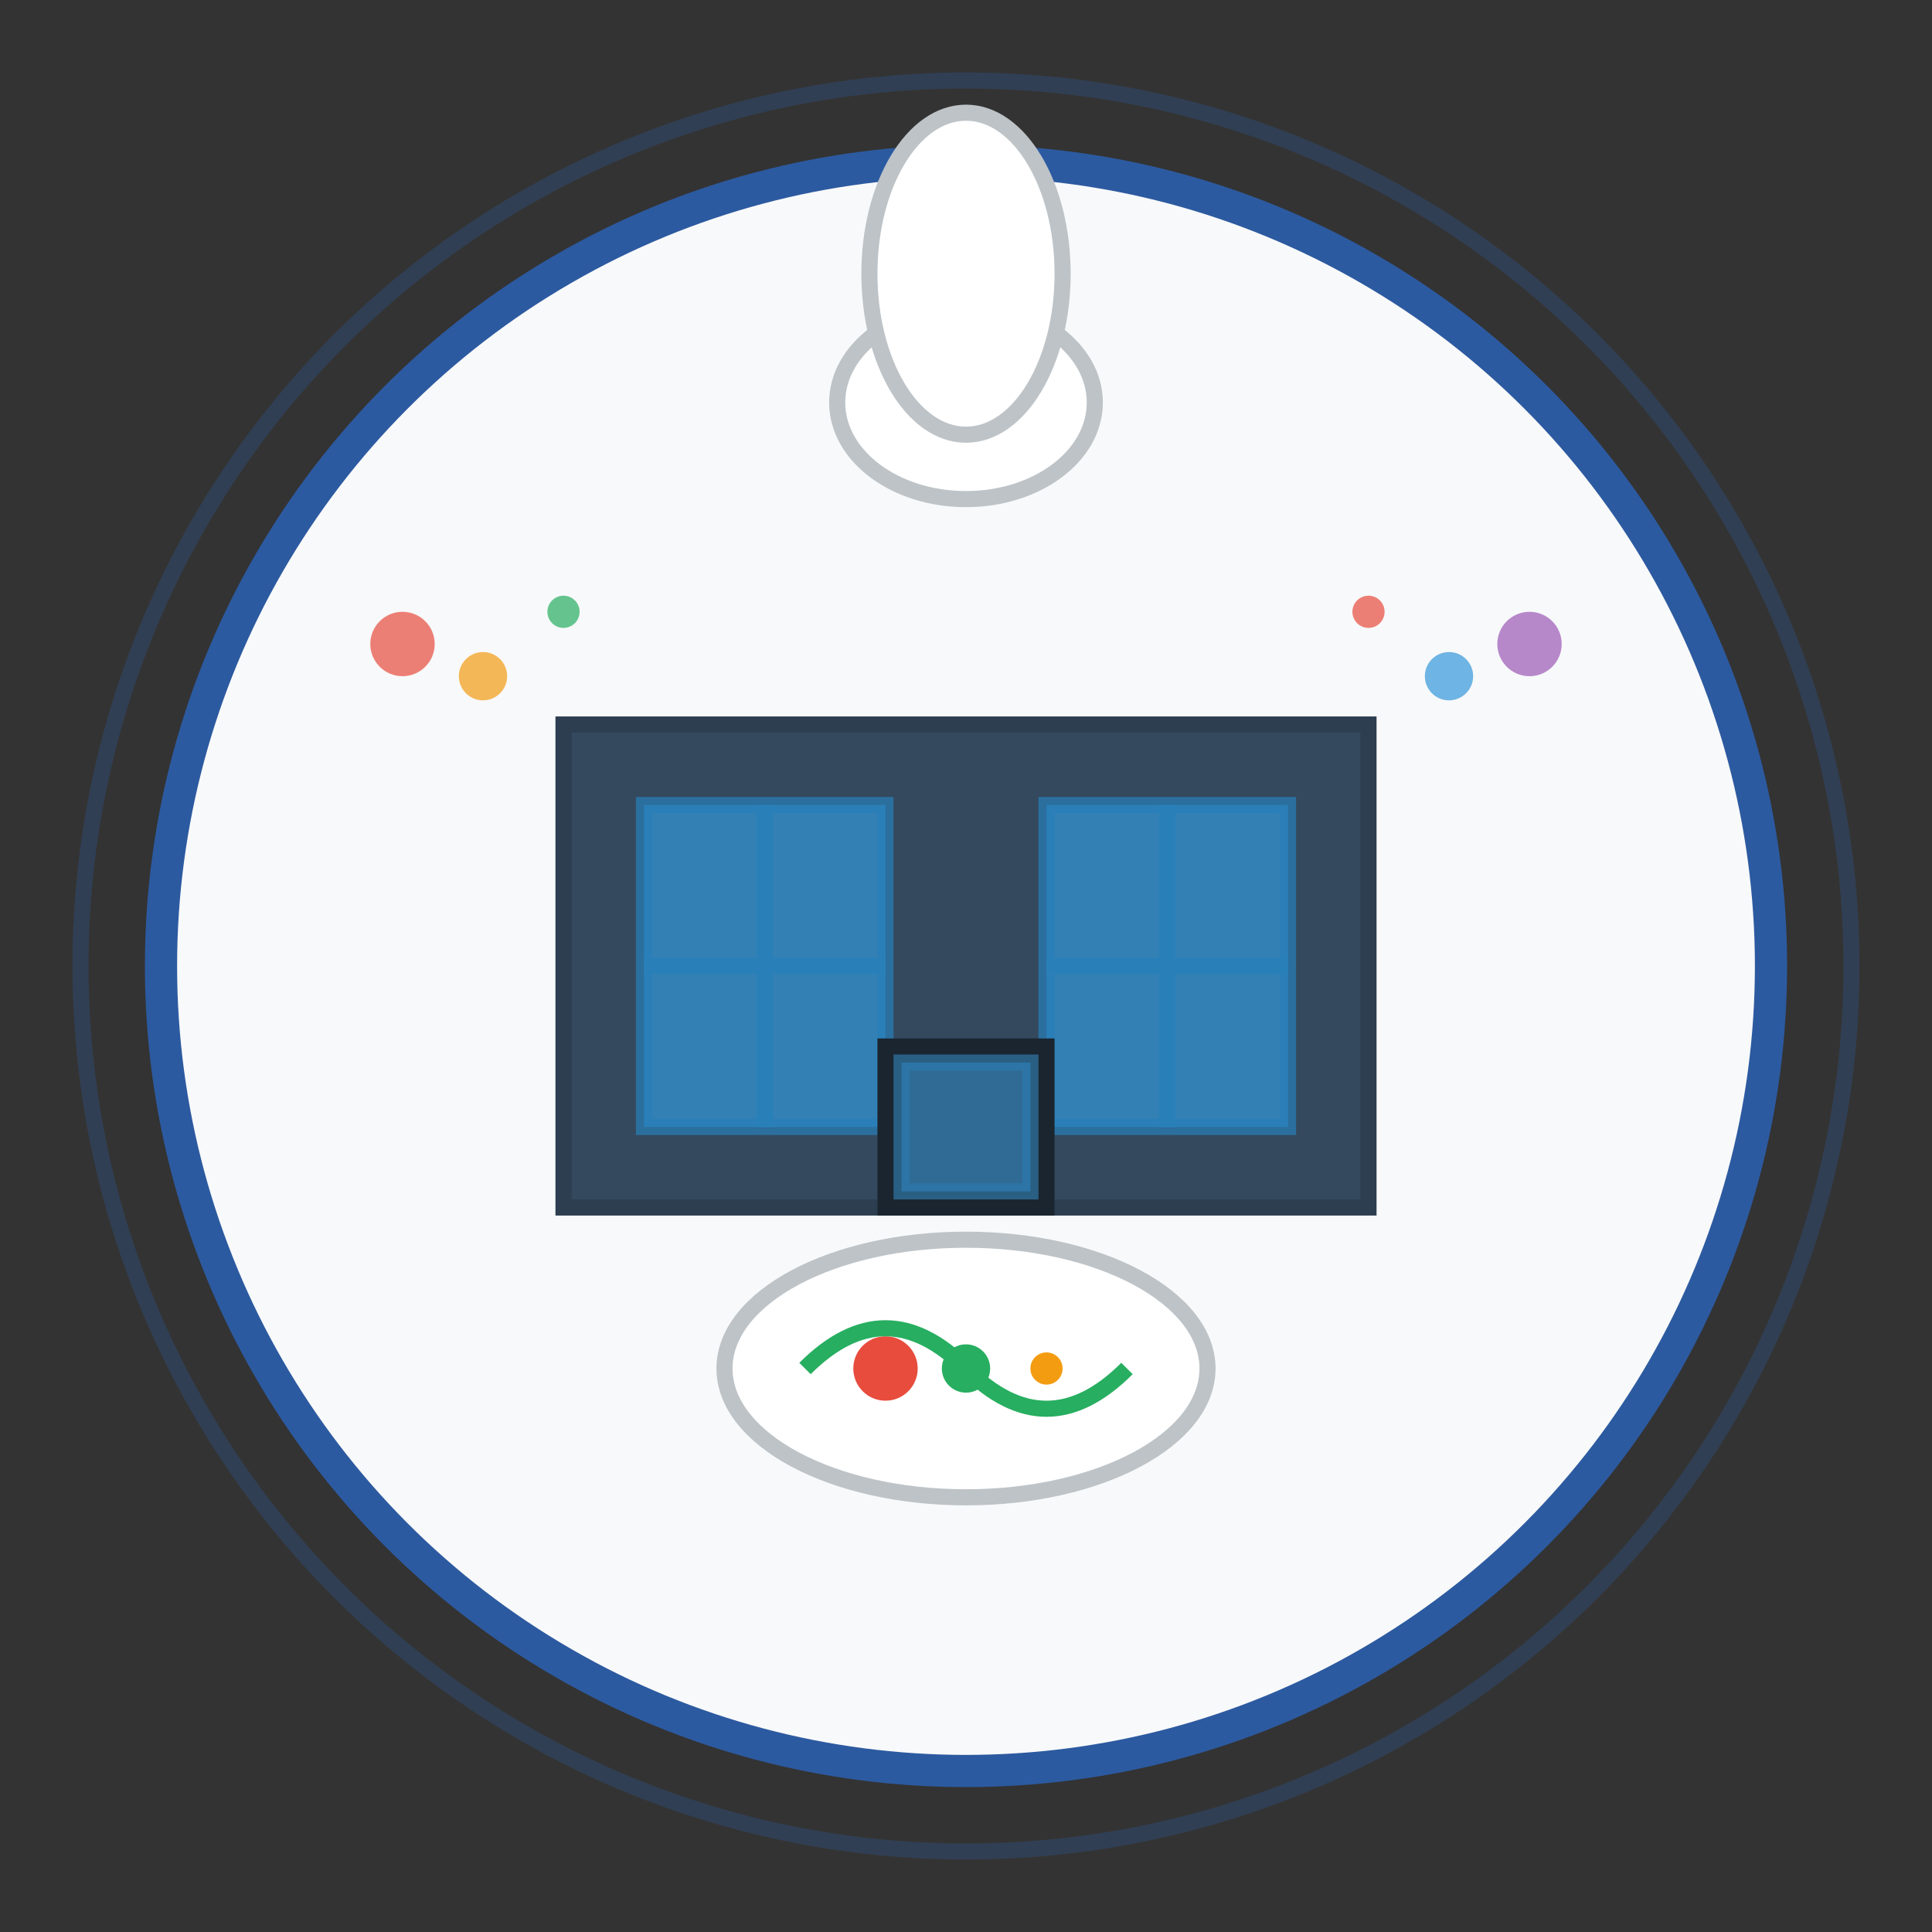 <svg width="120" height="120" viewBox="0 0 120 120" fill="none" xmlns="http://www.w3.org/2000/svg">
  <rect x="0" y="0" width="120" height="120" fill="#333333" stroke="none"/>
  <!-- Background circle -->
  <circle cx="60" cy="60" r="50" fill="#f8f9fa" stroke="#2c5aa0" stroke-width="2"/>
  
  <!-- Modern restaurant elements -->
  <g transform="translate(60, 60)">
    <!-- Modern building -->
    <rect x="-25" y="-15" width="50" height="30" fill="#34495e" stroke="#2c3e50" stroke-width="1"/>
    
    <!-- Glass windows -->
    <rect x="-20" y="-10" width="15" height="20" fill="#3498db" stroke="#2980b9" stroke-width="1" opacity="0.7"/>
    <rect x="5" y="-10" width="15" height="20" fill="#3498db" stroke="#2980b9" stroke-width="1" opacity="0.7"/>
    
    <!-- Window frames -->
    <line x1="-20" y1="0" x2="-5" y2="0" stroke="#2980b9" stroke-width="1"/>
    <line x1="-12.5" y1="-10" x2="-12.5" y2="10" stroke="#2980b9" stroke-width="1"/>
    <line x1="5" y1="0" x2="20" y2="0" stroke="#2980b9" stroke-width="1"/>
    <line x1="12.5" y1="-10" x2="12.5" y2="10" stroke="#2980b9" stroke-width="1"/>
    
    <!-- Modern door -->
    <rect x="-5" y="5" width="10" height="10" fill="#2c3e50" stroke="#1a252f" stroke-width="1"/>
    <rect x="-4" y="6" width="8" height="8" fill="#3498db" stroke="#2980b9" stroke-width="1" opacity="0.5"/>
    
    <!-- Chef's hat -->
    <g transform="translate(0, -35)">
      <ellipse cx="0" cy="0" rx="8" ry="6" fill="white" stroke="#bdc3c7" stroke-width="1"/>
      <ellipse cx="0" cy="-8" rx="6" ry="10" fill="white" stroke="#bdc3c7" stroke-width="1"/>
      <circle cx="-3" cy="-10" r="2" fill="white"/>
      <circle cx="3" cy="-10" r="2" fill="white"/>
      <circle cx="0" cy="-15" r="2" fill="white"/>
    </g>
    
    <!-- Molecular gastronomy elements -->
    <circle cx="-35" cy="-20" r="2" fill="#e74c3c" opacity="0.7"/>
    <circle cx="-30" cy="-18" r="1.5" fill="#f39c12" opacity="0.7"/>
    <circle cx="-25" cy="-22" r="1" fill="#27ae60" opacity="0.7"/>
    
    <circle cx="35" cy="-20" r="2" fill="#9b59b6" opacity="0.7"/>
    <circle cx="30" cy="-18" r="1.5" fill="#3498db" opacity="0.7"/>
    <circle cx="25" cy="-22" r="1" fill="#e74c3c" opacity="0.7"/>
    
    <!-- Modern plating -->
    <ellipse cx="0" cy="25" rx="15" ry="8" fill="white" stroke="#bdc3c7" stroke-width="1"/>
    <circle cx="-5" cy="25" r="2" fill="#e74c3c"/>
    <circle cx="0" cy="25" r="1.5" fill="#27ae60"/>
    <circle cx="5" cy="25" r="1" fill="#f39c12"/>
    <path d="M-10 25 Q-5 20 0 25 Q5 30 10 25" stroke="#27ae60" stroke-width="1" fill="none"/>
  </g>
  
  <!-- Decorative border -->
  <circle cx="60" cy="60" r="55" fill="none" stroke="#2c5aa0" stroke-width="1" opacity="0.3"/>
</svg>
